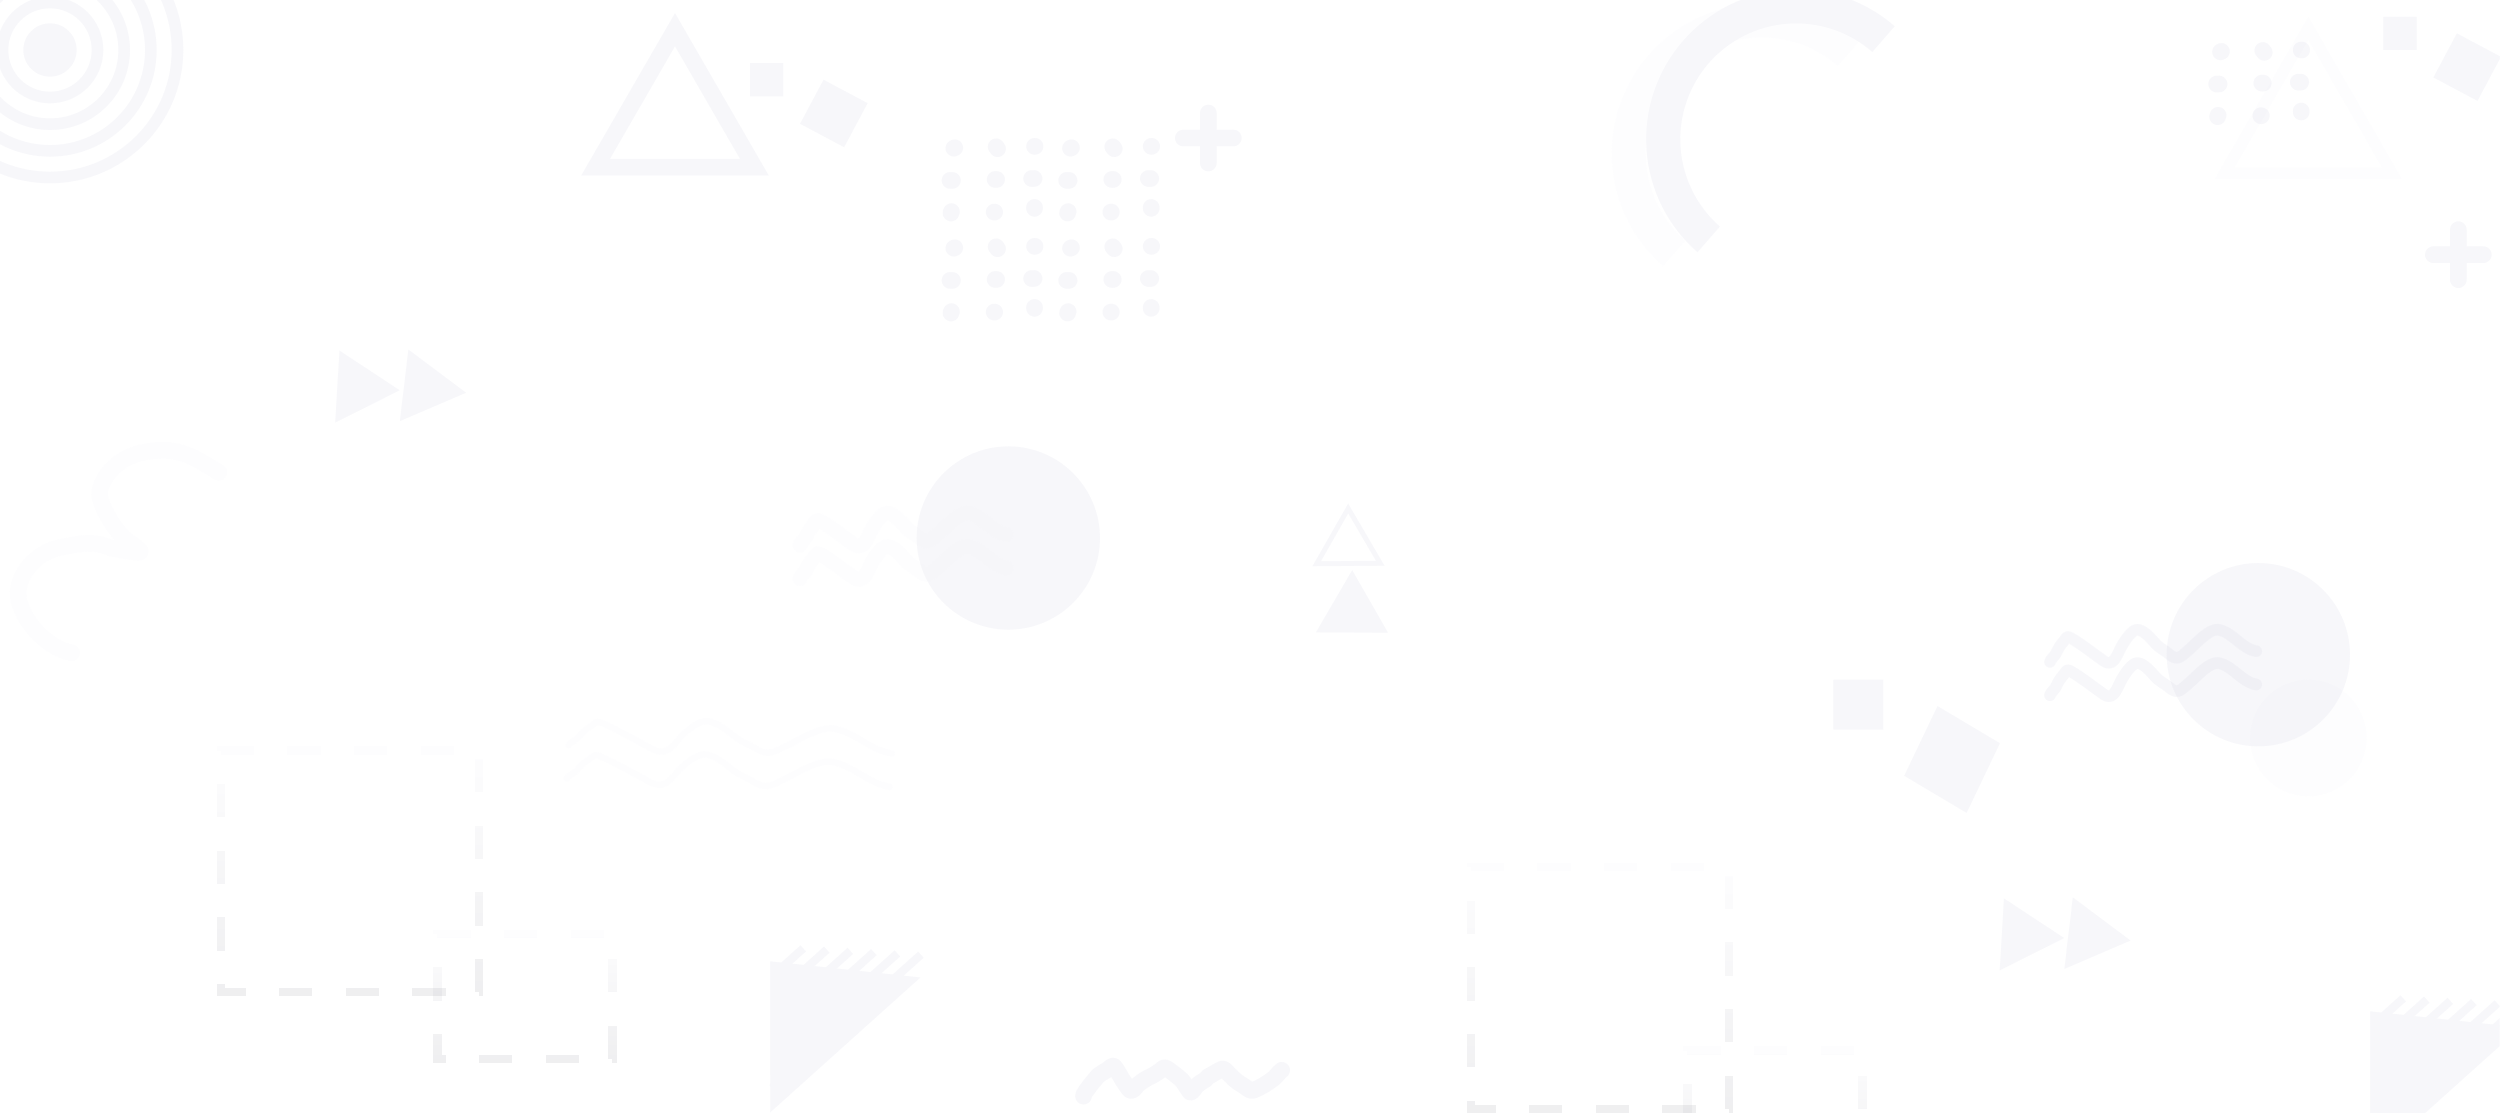 <svg width="150" height="67" viewBox="0 0 150 67" fill="none" xmlns="http://www.w3.org/2000/svg">
<g clip-path="url(#clip0_11_333)">
<rect width="149.99" height="66.781" fill="none"/>
<path opacity="0.1" d="M35.737 10.031L40.5 1.781L45.263 10.031H35.737Z" stroke="#ADADCD"/>
<circle opacity="0.1" cx="138.5" cy="44.281" r="3.5" fill="#EEEEF8"/>
<g opacity="0.1">
<path d="M16.054 52.781C16.251 52.84 16.39 53.062 16.588 53.15C16.878 53.279 17.06 53.404 17.301 53.607C17.485 53.762 17.641 53.77 17.491 54.028C17.094 54.714 16.571 55.352 16.116 56.003C15.681 56.626 16.573 56.828 17.065 57.117C17.273 57.239 17.984 57.68 17.984 58.01C17.984 58.429 17.403 58.88 17.137 59.128C16.848 59.4 16.753 59.668 16.516 59.944C16.07 60.464 16.404 60.662 16.845 61.186C17.166 61.569 18.127 62.361 17.974 62.962C17.762 63.791 16.842 64.312 16.701 65.158" stroke="white" stroke-width="0.4" stroke-linecap="round"/>
<path d="M14.054 52.781C14.251 52.84 14.39 53.062 14.588 53.15C14.879 53.279 15.06 53.404 15.301 53.607C15.485 53.762 15.641 53.77 15.491 54.028C15.094 54.714 14.571 55.352 14.116 56.003C13.681 56.626 14.573 56.828 15.065 57.117C15.273 57.239 15.984 57.68 15.984 58.01C15.984 58.429 15.403 58.88 15.137 59.128C14.848 59.4 14.753 59.668 14.516 59.944C14.07 60.464 14.404 60.662 14.845 61.186C15.166 61.569 16.127 62.361 15.973 62.962C15.762 63.791 14.842 64.312 14.701 65.158" stroke="white" stroke-width="0.4" stroke-linecap="round"/>
</g>
<g opacity="0.1">
<path d="M65.121 59.713C65.192 59.52 65.422 59.395 65.521 59.202C65.667 58.92 65.802 58.746 66.019 58.517C66.185 58.343 66.202 58.188 66.451 58.352C67.112 58.79 67.718 59.349 68.342 59.842C68.937 60.312 69.191 59.434 69.509 58.96C69.643 58.76 70.125 58.076 70.454 58.095C70.873 58.12 71.289 58.727 71.521 59.007C71.775 59.312 72.037 59.421 72.299 59.674C72.792 60.15 73.009 59.829 73.558 59.42C73.959 59.121 74.806 58.209 75.397 58.398C76.212 58.658 76.679 59.607 77.514 59.797" stroke="white" stroke-width="0.4" stroke-linecap="round"/>
<path d="M65.003 61.71C65.074 61.517 65.304 61.392 65.403 61.199C65.549 60.916 65.684 60.743 65.901 60.514C66.067 60.339 66.084 60.184 66.333 60.349C66.995 60.786 67.6 61.346 68.224 61.838C68.819 62.309 69.073 61.43 69.391 60.956C69.525 60.756 70.007 60.072 70.337 60.092C70.755 60.117 71.171 60.723 71.403 61.003C71.657 61.308 71.919 61.418 72.181 61.671C72.674 62.147 72.891 61.826 73.44 61.416C73.841 61.118 74.688 60.205 75.279 60.394C76.094 60.654 76.561 61.603 77.397 61.794" stroke="white" stroke-width="0.4" stroke-linecap="round"/>
</g>
<path opacity="0.1" d="M65.011 65.769C65.04 65.566 65.238 65.355 65.356 65.195C65.453 65.065 65.549 64.933 65.659 64.815C65.761 64.705 65.836 64.568 65.965 64.483C66.114 64.383 66.274 64.277 66.433 64.193C66.527 64.142 66.757 63.862 66.864 64.002C67.136 64.356 67.314 64.78 67.583 65.132C67.637 65.203 67.768 65.454 67.884 65.427C68.083 65.382 68.16 65.175 68.301 65.057C68.538 64.858 68.807 64.693 69.087 64.567C69.254 64.492 69.4 64.37 69.558 64.279C69.669 64.215 69.729 64.089 69.868 64.07C69.953 64.058 70.048 64.132 70.111 64.174C70.34 64.327 70.555 64.504 70.766 64.68C70.893 64.786 71.018 64.919 71.096 65.068C71.173 65.216 71.286 65.334 71.362 65.474C71.447 65.632 71.608 65.409 71.676 65.303C71.829 65.061 72.091 64.918 72.332 64.777C72.368 64.755 72.388 64.722 72.408 64.686C72.461 64.594 72.59 64.545 72.677 64.497C72.881 64.382 73.081 64.256 73.285 64.154C73.32 64.137 73.382 64.131 73.418 64.147C73.534 64.2 73.636 64.338 73.722 64.424C73.908 64.61 74.091 64.799 74.306 64.952C74.415 65.029 74.532 65.094 74.644 65.166C74.824 65.279 75.008 65.495 75.237 65.405C75.644 65.245 76.047 64.991 76.394 64.726C76.582 64.582 76.708 64.361 76.9 64.217" stroke="#ADADCD" stroke-linecap="round"/>
<g opacity="0.1">
<path d="M57.231 8.893C57.251 8.875 57.264 8.873 57.288 8.865" stroke="#ADADCD" stroke-linecap="round"/>
<path d="M59.767 8.809C59.793 8.818 59.834 8.898 59.854 8.922" stroke="#ADADCD" stroke-linecap="round"/>
<path d="M62.072 8.781H62.101" stroke="#ADADCD" stroke-linecap="round"/>
<path d="M57 10.823H57.144" stroke="#ADADCD" stroke-linecap="round"/>
<path d="M59.709 10.767H59.795" stroke="#ADADCD" stroke-linecap="round"/>
<path d="M61.899 10.711H62.043" stroke="#ADADCD" stroke-linecap="round"/>
<path d="M62.072 12.445V12.501" stroke="#ADADCD" stroke-linecap="round"/>
<path d="M59.68 12.725H59.651" stroke="#ADADCD" stroke-linecap="round"/>
<path d="M57.087 12.697C57.061 12.725 57.058 12.745 57.058 12.781" stroke="#ADADCD" stroke-linecap="round"/>
<path d="M57.231 14.893C57.251 14.875 57.264 14.873 57.288 14.865" stroke="#ADADCD" stroke-linecap="round"/>
<path d="M59.767 14.809C59.793 14.819 59.834 14.898 59.854 14.922" stroke="#ADADCD" stroke-linecap="round"/>
<path d="M62.072 14.781H62.101" stroke="#ADADCD" stroke-linecap="round"/>
<path d="M57 16.823H57.144" stroke="#ADADCD" stroke-linecap="round"/>
<path d="M59.709 16.767H59.795" stroke="#ADADCD" stroke-linecap="round"/>
<path d="M61.899 16.711H62.043" stroke="#ADADCD" stroke-linecap="round"/>
<path d="M62.072 18.445V18.5" stroke="#ADADCD" stroke-linecap="round"/>
<path d="M59.68 18.725H59.651" stroke="#ADADCD" stroke-linecap="round"/>
<path d="M57.087 18.697C57.061 18.725 57.058 18.745 57.058 18.781" stroke="#ADADCD" stroke-linecap="round"/>
<path d="M64.231 8.893C64.251 8.875 64.263 8.873 64.288 8.865" stroke="#ADADCD" stroke-linecap="round"/>
<path d="M66.767 8.809C66.793 8.818 66.835 8.898 66.854 8.922" stroke="#ADADCD" stroke-linecap="round"/>
<path d="M69.072 8.781H69.101" stroke="#ADADCD" stroke-linecap="round"/>
<path d="M64 10.823H64.144" stroke="#ADADCD" stroke-linecap="round"/>
<path d="M66.709 10.767H66.795" stroke="#ADADCD" stroke-linecap="round"/>
<path d="M68.899 10.711H69.043" stroke="#ADADCD" stroke-linecap="round"/>
<path d="M69.072 12.445V12.501" stroke="#ADADCD" stroke-linecap="round"/>
<path d="M66.68 12.725H66.651" stroke="#ADADCD" stroke-linecap="round"/>
<path d="M64.087 12.697C64.061 12.725 64.058 12.745 64.058 12.781" stroke="#ADADCD" stroke-linecap="round"/>
<path d="M64.231 14.893C64.251 14.875 64.263 14.873 64.288 14.865" stroke="#ADADCD" stroke-linecap="round"/>
<path d="M66.767 14.809C66.793 14.819 66.835 14.898 66.854 14.922" stroke="#ADADCD" stroke-linecap="round"/>
<path d="M69.072 14.781H69.101" stroke="#ADADCD" stroke-linecap="round"/>
<path d="M64 16.823H64.144" stroke="#ADADCD" stroke-linecap="round"/>
<path d="M66.709 16.767H66.795" stroke="#ADADCD" stroke-linecap="round"/>
<path d="M68.899 16.711H69.043" stroke="#ADADCD" stroke-linecap="round"/>
<path d="M69.072 18.445V18.5" stroke="#ADADCD" stroke-linecap="round"/>
<path d="M66.68 18.725H66.651" stroke="#ADADCD" stroke-linecap="round"/>
<path d="M64.087 18.697C64.061 18.725 64.058 18.745 64.058 18.781" stroke="#ADADCD" stroke-linecap="round"/>
</g>
<rect opacity="0.1" x="45" y="3.781" width="2" height="2" fill="#ADADCD"/>
<rect opacity="0.1" x="49.411" y="4.781" width="3" height="3" transform="rotate(28.051 49.411 4.781)" fill="#ADADCD"/>
<g opacity="0.1">
<path d="M46.207 57.678L55.228 58.648L46.209 66.751L46.207 57.678Z" fill="#ADADCD"/>
<line x1="46.633" y1="59.648" x2="49.608" y2="56.975" stroke="#ADADCD" stroke-width="0.5"/>
<line x1="46.708" y1="58.236" x2="48.196" y2="56.9" stroke="#ADADCD" stroke-width="0.5"/>
<line x1="46.557" y1="61.06" x2="51.021" y2="57.051" stroke="#ADADCD" stroke-width="0.5"/>
<line x1="46.482" y1="62.473" x2="52.433" y2="57.126" stroke="#ADADCD" stroke-width="0.5"/>
<line x1="46.406" y1="63.885" x2="53.845" y2="57.202" stroke="#ADADCD" stroke-width="0.5"/>
<line x1="46.331" y1="65.297" x2="55.257" y2="57.277" stroke="#ADADCD" stroke-width="0.5"/>
</g>
<g opacity="0.1">
<path d="M24.502 20.971L27.97 23.564L23.99 25.27L24.502 20.971Z" fill="#ADADCD"/>
<path d="M20.366 21.034L23.983 23.415L20.113 25.357L20.366 21.034Z" fill="#ADADCD"/>
</g>
<g opacity="0.1">
<path d="M82.816 33.799L79.005 33.82L80.892 30.509L82.816 33.799Z" stroke="#ADADCD" stroke-width="0.3"/>
<path d="M78.953 37.945L81.133 34.203L83.283 37.962L78.953 37.945Z" fill="#ADADCD"/>
</g>
<g opacity="0.1" filter="url(#filter0_d_11_333)">
<rect x="26.25" y="52.031" width="10.5" height="7.5" stroke="url(#paint0_linear_11_333)" stroke-width="0.5" stroke-dasharray="2 2" shape-rendering="crispEdges"/>
</g>
<g opacity="0.1" filter="url(#filter1_d_11_333)">
<rect x="13.25" y="41.031" width="15.5" height="14.5" stroke="url(#paint1_linear_11_333)" stroke-width="0.5" stroke-dasharray="2 2" shape-rendering="crispEdges"/>
</g>
<g opacity="0.1">
<path d="M99.779 15.985C98.889 15.207 98.161 14.262 97.636 13.203C97.111 12.144 96.799 10.992 96.719 9.813C96.64 8.634 96.793 7.451 97.17 6.331C97.548 5.211 98.142 4.176 98.919 3.286C99.697 2.396 100.642 1.667 101.701 1.142C102.76 0.617 103.912 0.306 105.091 0.226C106.27 0.146 107.453 0.299 108.573 0.677C109.693 1.054 110.728 1.649 111.618 2.426L110.27 3.97C109.583 3.37 108.784 2.911 107.919 2.619C107.054 2.328 106.14 2.21 105.229 2.271C104.319 2.333 103.429 2.573 102.612 2.979C101.794 3.384 101.064 3.947 100.464 4.634C99.864 5.322 99.404 6.121 99.113 6.986C98.821 7.85 98.703 8.764 98.765 9.675C98.826 10.585 99.067 11.475 99.472 12.293C99.878 13.11 100.44 13.84 101.128 14.441L99.779 15.985Z" fill="#EEEEF8"/>
<path d="M101.848 15.136C100.958 14.358 100.229 13.413 99.704 12.354C99.179 11.296 98.868 10.144 98.788 8.965C98.708 7.785 98.862 6.602 99.239 5.482C99.617 4.362 100.211 3.327 100.988 2.437C101.766 1.547 102.711 0.818 103.77 0.293C104.828 -0.232 105.98 -0.543 107.16 -0.623C108.339 -0.703 109.522 -0.55 110.642 -0.172C111.762 0.205 112.797 0.8 113.687 1.577L112.339 3.121C111.651 2.521 110.852 2.062 109.987 1.771C109.123 1.479 108.209 1.361 107.298 1.422C106.387 1.484 105.498 1.725 104.68 2.13C103.863 2.535 103.133 3.098 102.532 3.785C101.932 4.473 101.473 5.272 101.182 6.137C100.89 7.002 100.772 7.915 100.833 8.826C100.895 9.737 101.136 10.626 101.541 11.444C101.946 12.262 102.509 12.991 103.196 13.592L101.848 15.136Z" fill="#ADADCD"/>
</g>
<g opacity="0.1">
<circle cx="3" cy="3" r="6.05" stroke="#ADADCD" stroke-width="0.7"/>
<circle cx="3" cy="3" r="7.65" stroke="#ADADCD" stroke-width="0.7"/>
<circle cx="3" cy="3" r="4.45" stroke="#ADADCD" stroke-width="0.7"/>
<circle cx="3" cy="3" r="2.85" stroke="#ADADCD" stroke-width="0.7"/>
<circle cx="3" cy="3" r="1.6" fill="#ADADCD"/>
</g>
<g opacity="0.1">
<path d="M71 8.281H74" stroke="#ADADCD" stroke-linecap="round"/>
<path d="M72.5 6.781V9.781" stroke="#ADADCD" stroke-linecap="round"/>
</g>
<path opacity="0.1" d="M133.477 10.4L138.5 1.7L143.523 10.4H133.477Z" stroke="#EEEEF8" stroke-width="0.7"/>
<circle opacity="0.1" cx="135.5" cy="39.281" r="5.5" fill="#ADADCD"/>
<g opacity="0.1">
<g style="mix-blend-mode:soft-light" opacity="0.9">
<path d="M123 39.717C123.059 39.52 123.281 39.381 123.369 39.183C123.499 38.892 123.623 38.711 123.826 38.47C123.981 38.286 123.989 38.13 124.247 38.28C124.933 38.677 125.571 39.2 126.222 39.655C126.845 40.09 127.047 39.197 127.336 38.706C127.458 38.498 127.899 37.787 128.229 37.787C128.648 37.787 129.099 38.368 129.347 38.634C129.618 38.923 129.887 39.018 130.163 39.255C130.683 39.7 130.881 39.367 131.405 38.926C131.788 38.605 132.58 37.644 133.181 37.797C134.01 38.009 134.531 38.929 135.377 39.07" stroke="#ADADCD" stroke-width="0.7" stroke-linecap="round"/>
</g>
<g style="mix-blend-mode:soft-light">
<path d="M123 41.717C123.059 41.52 123.281 41.381 123.369 41.183C123.499 40.892 123.623 40.711 123.826 40.47C123.981 40.286 123.989 40.13 124.247 40.28C124.933 40.677 125.571 41.2 126.222 41.655C126.845 42.09 127.047 41.197 127.336 40.706C127.458 40.498 127.899 39.787 128.229 39.787C128.648 39.787 129.099 40.368 129.347 40.634C129.618 40.923 129.887 41.018 130.163 41.255C130.683 41.7 130.881 41.367 131.405 40.926C131.788 40.605 132.58 39.644 133.181 39.797C134.01 40.009 134.531 40.929 135.377 41.07" stroke="#ADADCD" stroke-width="0.7" stroke-linecap="round"/>
</g>
</g>
<g opacity="0.1">
<path d="M148.054 28.781C148.251 28.84 148.39 29.062 148.588 29.15C148.879 29.279 149.06 29.404 149.301 29.607C149.485 29.762 149.641 29.77 149.491 30.028C149.094 30.714 148.571 31.352 148.116 32.003C147.681 32.626 148.573 32.828 149.065 33.117C149.273 33.239 149.984 33.68 149.984 34.01C149.984 34.429 149.403 34.88 149.137 35.128C148.848 35.4 148.753 35.668 148.516 35.944C148.071 36.464 148.404 36.662 148.845 37.186C149.166 37.569 150.127 38.361 149.973 38.962C149.762 39.791 148.842 40.312 148.701 41.158" stroke="white" stroke-width="0.4" stroke-linecap="round"/>
<path d="M146.054 28.781C146.251 28.84 146.39 29.062 146.588 29.15C146.879 29.279 147.06 29.404 147.301 29.607C147.485 29.762 147.641 29.77 147.491 30.028C147.094 30.714 146.571 31.352 146.116 32.003C145.681 32.626 146.573 32.828 147.065 33.117C147.273 33.239 147.984 33.68 147.984 34.01C147.984 34.429 147.403 34.88 147.137 35.128C146.848 35.4 146.753 35.668 146.516 35.944C146.071 36.464 146.404 36.662 146.845 37.186C147.166 37.569 148.127 38.361 147.973 38.962C147.762 39.791 146.842 40.312 146.701 41.158" stroke="white" stroke-width="0.4" stroke-linecap="round"/>
</g>
<g opacity="0.1">
<path d="M89.121 28.713C89.192 28.52 89.422 28.395 89.521 28.202C89.667 27.92 89.802 27.746 90.019 27.517C90.185 27.343 90.202 27.188 90.451 27.352C91.112 27.79 91.718 28.349 92.342 28.842C92.937 29.312 93.191 28.434 93.509 27.96C93.643 27.76 94.125 27.076 94.454 27.095C94.873 27.12 95.289 27.727 95.521 28.006C95.775 28.311 96.037 28.421 96.299 28.674C96.792 29.15 97.009 28.829 97.558 28.42C97.959 28.121 98.806 27.209 99.397 27.398C100.212 27.658 100.679 28.607 101.514 28.797" stroke="white" stroke-width="0.4" stroke-linecap="round"/>
<path d="M89.003 30.71C89.074 30.517 89.304 30.392 89.403 30.199C89.549 29.916 89.684 29.743 89.901 29.514C90.067 29.339 90.084 29.184 90.333 29.349C90.995 29.786 91.6 30.346 92.224 30.838C92.819 31.309 93.073 30.43 93.391 29.956C93.525 29.756 94.007 29.072 94.337 29.092C94.755 29.117 95.171 29.723 95.403 30.003C95.657 30.308 95.919 30.418 96.181 30.671C96.674 31.146 96.891 30.826 97.44 30.416C97.841 30.118 98.688 29.205 99.279 29.394C100.094 29.654 100.561 30.603 101.397 30.794" stroke="white" stroke-width="0.4" stroke-linecap="round"/>
</g>
<g opacity="0.1">
<path d="M34.121 44.713C34.225 44.522 34.58 44.404 34.73 44.215C34.949 43.937 35.154 43.767 35.486 43.545C35.738 43.375 35.76 43.221 36.154 43.394C37.203 43.854 38.169 44.435 39.16 44.949C40.107 45.44 40.475 44.568 40.956 44.104C41.159 43.908 41.89 43.239 42.405 43.27C43.06 43.308 43.73 43.93 44.103 44.218C44.51 44.532 44.923 44.651 45.341 44.913C46.128 45.406 46.456 45.092 47.301 44.7C47.918 44.414 49.212 43.528 50.142 43.737C51.425 44.025 52.186 44.991 53.498 45.21" stroke="#EEEEF8" stroke-width="0.4" stroke-linecap="round"/>
<path d="M34.003 46.71C34.107 46.519 34.462 46.401 34.612 46.211C34.831 45.933 35.036 45.764 35.368 45.541C35.62 45.372 35.642 45.218 36.036 45.391C37.086 45.851 38.051 46.431 39.042 46.946C39.989 47.437 40.357 46.565 40.838 46.101C41.041 45.905 41.772 45.236 42.287 45.266C42.942 45.305 43.612 45.926 43.985 46.215C44.392 46.529 44.805 46.647 45.224 46.91C46.01 47.403 46.338 47.088 47.183 46.696C47.8 46.41 49.094 45.525 50.024 45.733C51.307 46.021 52.068 46.987 53.381 47.206" stroke="#EEEEF8" stroke-width="0.4" stroke-linecap="round"/>
</g>
<rect opacity="0.1" x="143" y="1" width="2" height="2" fill="#ADADCD"/>
<rect opacity="0.1" x="147.411" y="2" width="3" height="3" transform="rotate(28.051 147.411 2)" fill="#ADADCD"/>
<rect opacity="0.1" x="110" y="40.781" width="3" height="3" fill="#ADADCD"/>
<rect opacity="0.1" width="4.364" height="4.64" transform="matrix(0.859 0.511 -0.431 0.902 116.249 42.362)" fill="#ADADCD"/>
<g opacity="0.1">
<path d="M142.207 60.678L151.228 61.648L142.209 69.751L142.207 60.678Z" fill="#ADADCD"/>
<line x1="142.633" y1="62.648" x2="145.608" y2="59.975" stroke="#ADADCD" stroke-width="0.5"/>
<line x1="142.708" y1="61.236" x2="144.196" y2="59.899" stroke="#ADADCD" stroke-width="0.5"/>
<line x1="142.557" y1="64.06" x2="147.021" y2="60.051" stroke="#ADADCD" stroke-width="0.5"/>
<line x1="142.482" y1="65.473" x2="148.433" y2="60.126" stroke="#ADADCD" stroke-width="0.5"/>
<line x1="142.406" y1="66.885" x2="149.845" y2="60.202" stroke="#ADADCD" stroke-width="0.5"/>
<line x1="142.331" y1="68.297" x2="151.257" y2="60.277" stroke="#ADADCD" stroke-width="0.5"/>
</g>
<g opacity="0.1">
<path d="M124.37 53.839L127.838 56.432L123.858 58.139L124.37 53.839Z" fill="#ADADCD"/>
<path d="M120.234 53.902L123.851 56.283L119.981 58.225L120.234 53.902Z" fill="#ADADCD"/>
</g>
<g opacity="0.1" filter="url(#filter2_d_11_333)">
<rect x="101.25" y="59.031" width="10.5" height="7.5" stroke="url(#paint2_linear_11_333)" stroke-width="0.5" stroke-dasharray="2 2" shape-rendering="crispEdges"/>
</g>
<g opacity="0.1" filter="url(#filter3_d_11_333)">
<rect x="88.25" y="48.031" width="15.5" height="14.5" stroke="url(#paint3_linear_11_333)" stroke-width="0.5" stroke-dasharray="2 2" shape-rendering="crispEdges"/>
</g>
<g opacity="0.1">
<path d="M146 15.281H149" stroke="#ADADCD" stroke-linecap="round"/>
<path d="M147.5 13.781V16.781" stroke="#ADADCD" stroke-linecap="round"/>
</g>
<g opacity="0.1">
<path d="M133.231 3.112C133.251 3.094 133.263 3.092 133.288 3.084" stroke="#ADADCD" stroke-linecap="round"/>
<path d="M135.767 3.028C135.793 3.037 135.835 3.117 135.854 3.141" stroke="#ADADCD" stroke-linecap="round"/>
<path d="M138.072 3H138.101" stroke="#ADADCD" stroke-linecap="round"/>
<path d="M133 5.042H133.144" stroke="#ADADCD" stroke-linecap="round"/>
<path d="M135.709 4.986H135.795" stroke="#ADADCD" stroke-linecap="round"/>
<path d="M137.899 4.93H138.043" stroke="#ADADCD" stroke-linecap="round"/>
<path d="M138.072 6.664V6.72" stroke="#ADADCD" stroke-linecap="round"/>
<path d="M135.68 6.944H135.651" stroke="#ADADCD" stroke-linecap="round"/>
<path d="M133.086 6.916C133.061 6.944 133.058 6.964 133.058 7" stroke="#ADADCD" stroke-linecap="round"/>
</g>
<path opacity="0.1" d="M13.129 28.341C11.989 27.67 11.136 27.009 9.771 27.021C8.758 27.03 7.872 27.214 7.041 27.853C6.479 28.285 5.775 29.257 6.032 30.005C6.343 30.909 7.012 32.027 7.797 32.57C8.056 32.748 8.867 33.252 8.092 33.13C7.59 33.051 6.888 32.981 6.421 32.797C5.458 32.415 4.592 32.671 3.597 32.85C2.215 33.097 0.783 34.619 1.142 36.056C1.487 37.437 2.859 38.876 4.296 39.175" stroke="#EEEEF8" stroke-linecap="round"/>
<circle opacity="0.1" cx="60.5" cy="32.281" r="5.5" fill="#ADADCD"/>
<g opacity="0.1">
<g style="mix-blend-mode:soft-light" opacity="0.9">
<path d="M48 32.717C48.059 32.52 48.281 32.381 48.37 32.183C48.499 31.892 48.623 31.711 48.826 31.47C48.981 31.286 48.989 31.13 49.247 31.28C49.933 31.677 50.571 32.2 51.222 32.655C51.845 33.09 52.047 32.197 52.336 31.706C52.458 31.498 52.899 30.787 53.229 30.787C53.648 30.787 54.099 31.368 54.347 31.634C54.618 31.923 54.887 32.018 55.163 32.255C55.683 32.7 55.881 32.367 56.405 31.926C56.788 31.605 57.58 30.644 58.181 30.797C59.01 31.009 59.531 31.929 60.377 32.07" stroke="#EEEEF8" stroke-width="0.9" stroke-linecap="round"/>
</g>
<g style="mix-blend-mode:soft-light">
<path d="M48 34.717C48.059 34.52 48.281 34.381 48.37 34.183C48.499 33.892 48.623 33.711 48.826 33.47C48.981 33.286 48.989 33.13 49.247 33.28C49.933 33.677 50.571 34.2 51.222 34.655C51.845 35.09 52.047 34.197 52.336 33.706C52.458 33.498 52.899 32.787 53.229 32.787C53.648 32.787 54.099 33.368 54.347 33.634C54.618 33.923 54.887 34.018 55.163 34.255C55.683 34.7 55.881 34.367 56.405 33.926C56.788 33.605 57.58 32.644 58.181 32.797C59.01 33.009 59.531 33.929 60.377 34.07" stroke="#EEEEF8" stroke-width="0.9" stroke-linecap="round"/>
</g>
</g>
</g>
<defs>
<filter id="filter0_d_11_333" x="22" y="51.781" width="19" height="16" filterUnits="userSpaceOnUse" color-interpolation-filters="sRGB">
<feFlood flood-opacity="0" result="BackgroundImageFix"/>
<feColorMatrix in="SourceAlpha" type="matrix" values="0 0 0 0 0 0 0 0 0 0 0 0 0 0 0 0 0 0 127 0" result="hardAlpha"/>
<feOffset dy="4"/>
<feGaussianBlur stdDeviation="2"/>
<feComposite in2="hardAlpha" operator="out"/>
<feColorMatrix type="matrix" values="0 0 0 0 0 0 0 0 0 0 0 0 0 0 0 0 0 0 0.25 0"/>
<feBlend mode="normal" in2="BackgroundImageFix" result="effect1_dropShadow_11_333"/>
<feBlend mode="normal" in="SourceGraphic" in2="effect1_dropShadow_11_333" result="shape"/>
</filter>
<filter id="filter1_d_11_333" x="9" y="40.781" width="24" height="23" filterUnits="userSpaceOnUse" color-interpolation-filters="sRGB">
<feFlood flood-opacity="0" result="BackgroundImageFix"/>
<feColorMatrix in="SourceAlpha" type="matrix" values="0 0 0 0 0 0 0 0 0 0 0 0 0 0 0 0 0 0 127 0" result="hardAlpha"/>
<feOffset dy="4"/>
<feGaussianBlur stdDeviation="2"/>
<feComposite in2="hardAlpha" operator="out"/>
<feColorMatrix type="matrix" values="0 0 0 0 0 0 0 0 0 0 0 0 0 0 0 0 0 0 0.25 0"/>
<feBlend mode="normal" in2="BackgroundImageFix" result="effect1_dropShadow_11_333"/>
<feBlend mode="normal" in="SourceGraphic" in2="effect1_dropShadow_11_333" result="shape"/>
</filter>
<filter id="filter2_d_11_333" x="97" y="58.781" width="19" height="16" filterUnits="userSpaceOnUse" color-interpolation-filters="sRGB">
<feFlood flood-opacity="0" result="BackgroundImageFix"/>
<feColorMatrix in="SourceAlpha" type="matrix" values="0 0 0 0 0 0 0 0 0 0 0 0 0 0 0 0 0 0 127 0" result="hardAlpha"/>
<feOffset dy="4"/>
<feGaussianBlur stdDeviation="2"/>
<feComposite in2="hardAlpha" operator="out"/>
<feColorMatrix type="matrix" values="0 0 0 0 0 0 0 0 0 0 0 0 0 0 0 0 0 0 0.25 0"/>
<feBlend mode="normal" in2="BackgroundImageFix" result="effect1_dropShadow_11_333"/>
<feBlend mode="normal" in="SourceGraphic" in2="effect1_dropShadow_11_333" result="shape"/>
</filter>
<filter id="filter3_d_11_333" x="84" y="47.781" width="24" height="23" filterUnits="userSpaceOnUse" color-interpolation-filters="sRGB">
<feFlood flood-opacity="0" result="BackgroundImageFix"/>
<feColorMatrix in="SourceAlpha" type="matrix" values="0 0 0 0 0 0 0 0 0 0 0 0 0 0 0 0 0 0 127 0" result="hardAlpha"/>
<feOffset dy="4"/>
<feGaussianBlur stdDeviation="2"/>
<feComposite in2="hardAlpha" operator="out"/>
<feColorMatrix type="matrix" values="0 0 0 0 0 0 0 0 0 0 0 0 0 0 0 0 0 0 0.25 0"/>
<feBlend mode="normal" in2="BackgroundImageFix" result="effect1_dropShadow_11_333"/>
<feBlend mode="normal" in="SourceGraphic" in2="effect1_dropShadow_11_333" result="shape"/>
</filter>
<linearGradient id="paint0_linear_11_333" x1="31.5" y1="51.781" x2="31.5" y2="59.781" gradientUnits="userSpaceOnUse">
<stop stop-color="#EEEEF8"/>
<stop offset="0.47" stop-color="#A7A7B4"/>
<stop offset="1" stop-color="#575767"/>
</linearGradient>
<linearGradient id="paint1_linear_11_333" x1="21" y1="40.781" x2="21" y2="55.781" gradientUnits="userSpaceOnUse">
<stop stop-color="#EEEEF8"/>
<stop offset="0.47" stop-color="#A7A7B4"/>
<stop offset="1" stop-color="#575767"/>
</linearGradient>
<linearGradient id="paint2_linear_11_333" x1="106.5" y1="58.781" x2="106.5" y2="66.781" gradientUnits="userSpaceOnUse">
<stop stop-color="#EEEEF8"/>
<stop offset="0.47" stop-color="#A7A7B4"/>
<stop offset="1" stop-color="#575767"/>
</linearGradient>
<linearGradient id="paint3_linear_11_333" x1="96" y1="47.781" x2="96" y2="62.781" gradientUnits="userSpaceOnUse">
<stop stop-color="#EEEEF8"/>
<stop offset="0.47" stop-color="#A7A7B4"/>
<stop offset="1" stop-color="#575767"/>
</linearGradient>
<clipPath id="clip0_11_333">
<rect width="149.99" height="66.781" fill="white"/>
</clipPath>
</defs>
</svg>
